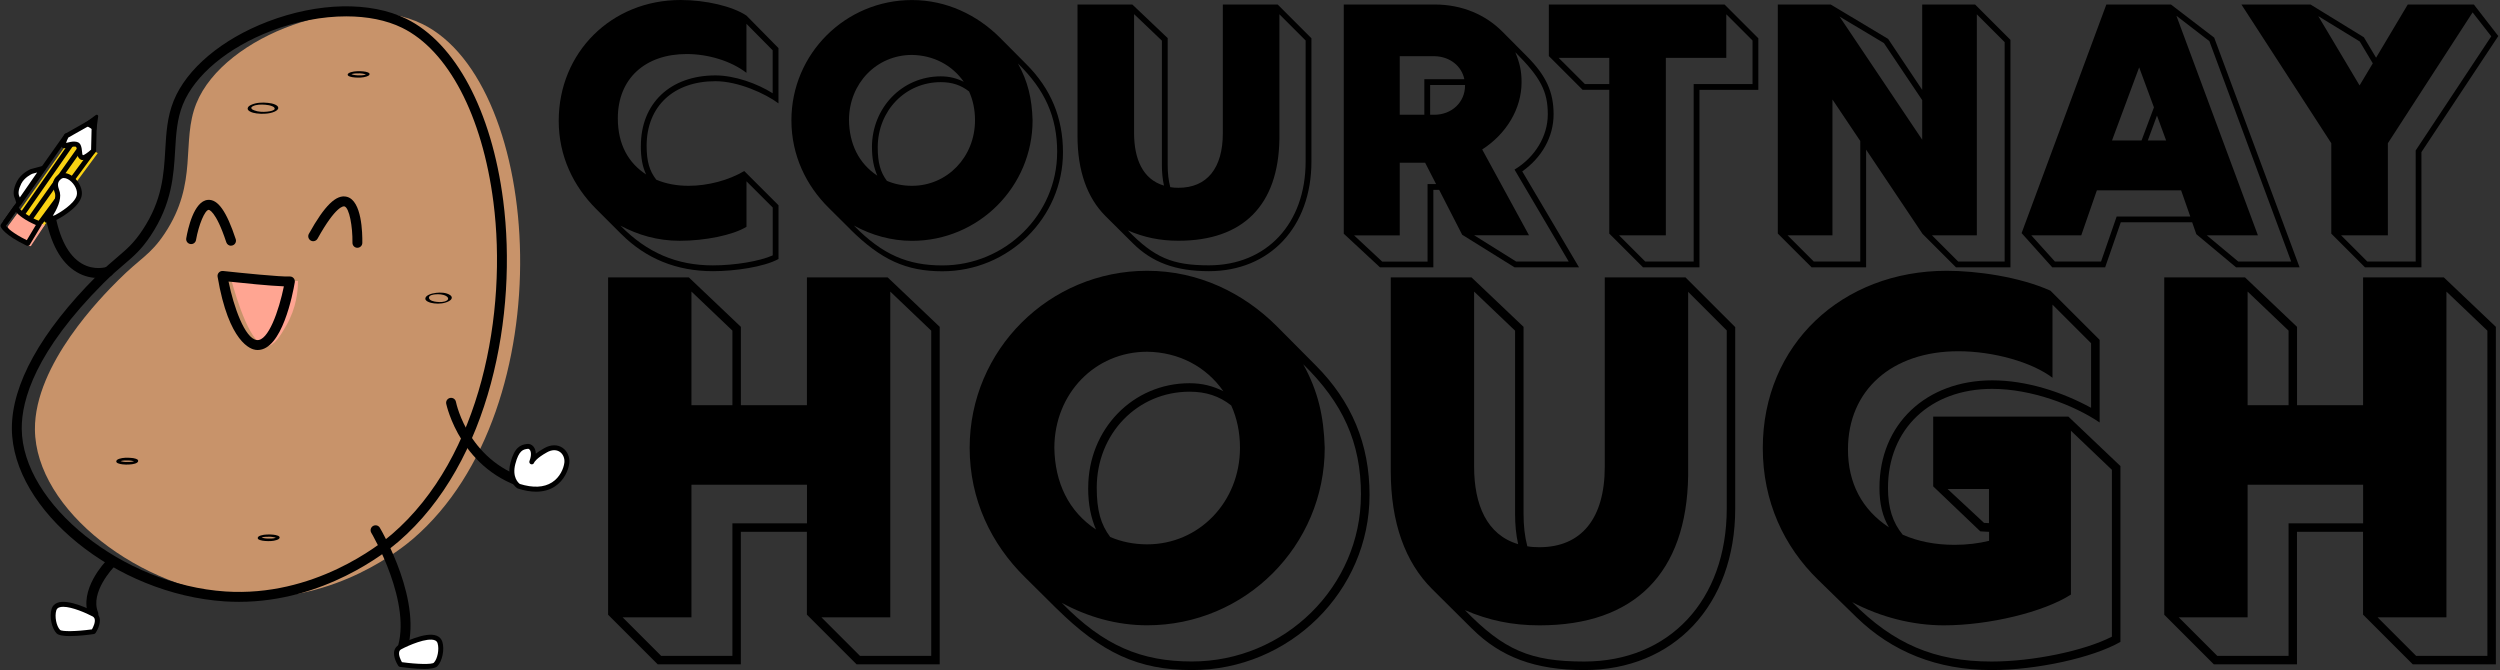 <svg width="1179" height="316" viewBox="0 0 1179 316" fill="none" xmlns="http://www.w3.org/2000/svg">
<rect x="0" y="0" width="1179" height="316" fill="#333333" stroke="none"/>
<g clip-path="url(#clip0_13_675)">
<path d="M199.164 11.316C165.633 -5.097 105.678 16.413 92.607 48.747C85.265 66.936 93.753 85.99 77.642 110.165C70.884 120.335 66.301 121.574 55.708 132.189C48.413 139.483 16.261 171.677 16.471 202.492C16.729 240.647 66.605 278.452 114.704 281.585C158.571 284.437 190.513 257.785 194.862 254.044C266.368 192.485 256.383 39.325 199.141 11.292L199.164 11.316Z" fill="#C8936A"/>
<path d="M112.717 283.83C110.519 283.83 108.297 283.759 106.029 283.619C54.679 280.276 5.855 240.717 5.598 202.211C5.458 181.403 19.254 156.527 45.513 130.225C49.582 126.157 52.715 123.492 55.498 121.13C59.917 117.366 63.121 114.631 67.166 108.552C76.543 94.477 77.268 82.296 77.946 70.537C78.413 62.587 78.858 55.083 81.898 47.554C88.001 32.451 104.556 18.517 126.185 10.217C150.13 1.052 174.612 0.561 191.635 8.884C214.808 20.223 231.878 52.3 237.326 94.688C244.13 147.666 231.48 217.946 187.847 255.493C182.118 260.426 152.796 283.83 112.693 283.83H112.717ZM163.295 7.715C152.071 7.715 139.794 10.007 127.869 14.589C107.432 22.421 91.859 35.397 86.224 49.308C83.464 56.135 83.043 63.266 82.599 70.817C81.898 82.624 81.126 96.02 71.048 111.147C66.652 117.764 63.051 120.803 58.514 124.684C55.802 126.999 52.739 129.594 48.81 133.521C16.775 165.598 10.158 188.557 10.251 202.164C10.485 237.772 58.07 275.787 106.31 278.943C147.979 281.679 179.008 256.943 184.807 251.963C227.107 215.561 239.337 147.035 232.696 95.296C227.458 54.475 211.347 23.73 189.601 13.093C182.258 9.492 173.186 7.715 163.295 7.715Z" fill="black"/>
<path d="M108.952 115.893C107.97 115.893 107.058 115.262 106.731 114.28C101.656 98.896 98.359 98.943 98.406 98.966C96.582 99.106 93.706 106.004 92.443 113.181C92.233 114.444 91.017 115.309 89.731 115.075C88.468 114.864 87.603 113.649 87.837 112.363C88.538 108.248 91.391 94.758 98.055 94.267C102.755 93.893 106.824 99.621 111.173 112.784C111.571 113.999 110.916 115.332 109.677 115.73C109.443 115.823 109.186 115.846 108.952 115.846V115.893Z" fill="black"/>
<path d="M168.556 116.852H168.509C167.223 116.852 166.194 115.776 166.217 114.467C166.334 106.892 164.744 97.938 162.429 97.33C162.055 97.236 158.501 96.815 149.756 112.55C149.124 113.672 147.698 114.093 146.576 113.462C145.453 112.83 145.032 111.404 145.664 110.282C153.099 96.862 158.665 91.485 163.622 92.817C170.66 94.688 170.941 109.931 170.871 114.561C170.871 115.846 169.795 116.852 168.532 116.852H168.556Z" fill="black"/>
<path d="M108.788 130.996C113.021 131.628 117.627 132.165 122.584 132.446C129.108 132.843 135.118 132.797 140.543 132.493C140.543 137.028 139.818 145.188 135.001 153.534C132.405 158.023 129.506 163.05 125.928 163.19C118.422 163.494 111.781 141.938 108.788 130.973V130.996Z" fill="#FFA592"/>
<path d="M121.485 165.061C121.158 165.061 120.831 165.061 120.503 164.991C118.446 164.733 107.923 161.811 102.615 130.505C102.498 129.781 102.709 129.056 103.223 128.518C103.737 127.98 104.439 127.723 105.187 127.793C112.6 128.612 132.686 130.646 136.544 130.389C137.269 130.342 137.971 130.622 138.438 131.137C138.906 131.651 139.14 132.399 139.023 133.101C138.111 138.548 133.013 165.061 121.509 165.061H121.485ZM107.783 132.797C110.215 144.72 115.476 159.66 121.088 160.361C126.466 161.086 131.54 146.521 133.878 135.041C127.284 134.807 114.026 133.451 107.783 132.773V132.797Z" fill="black"/>
<path d="M44.063 291.942C43.151 291.942 42.263 291.405 41.889 290.493C36.885 278.218 49.699 264.869 50.26 264.307C51.172 263.372 52.645 263.372 53.557 264.261C54.492 265.149 54.492 266.645 53.604 267.557C53.487 267.674 42.38 279.27 46.215 288.716C46.706 289.908 46.121 291.264 44.929 291.755C44.648 291.872 44.344 291.919 44.04 291.919L44.063 291.942Z" fill="black"/>
<path d="M189.297 309.711C189.04 309.711 188.759 309.664 188.502 309.571C187.286 309.126 186.654 307.794 187.099 306.578C194.909 284.952 175.314 251.589 175.103 251.262C174.448 250.163 174.799 248.713 175.922 248.059C177.044 247.404 178.47 247.755 179.125 248.877C179.99 250.326 200.053 284.484 191.495 308.191C191.144 309.15 190.255 309.734 189.297 309.734V309.711Z" fill="black"/>
<path d="M250.257 230.945C250.07 230.945 249.883 230.945 249.696 230.875C217.31 222.832 210.505 190.755 210.435 190.428C210.178 189.165 210.996 187.926 212.259 187.669C213.545 187.412 214.761 188.23 215.018 189.492C215.252 190.685 221.378 218.998 250.818 226.315C252.081 226.619 252.829 227.905 252.525 229.144C252.268 230.22 251.309 230.921 250.257 230.921V230.945Z" fill="black"/>
<path d="M63.472 217.571C63.472 217.571 63.542 217.431 63.612 217.408C63.565 217.408 63.378 217.525 63.425 217.501C63.518 217.478 63.378 217.501 63.355 217.501C63.285 217.525 63.191 217.548 63.121 217.571C62.56 217.735 61.952 217.782 61.367 217.829C60.034 217.922 58.608 217.922 57.298 217.595C57.088 217.548 56.877 217.478 56.69 217.384C56.784 217.431 56.597 217.338 56.574 217.314C56.48 217.244 56.55 217.291 56.55 217.314C56.55 217.314 56.55 217.361 56.55 217.478C56.527 217.571 56.503 217.548 56.48 217.571C56.48 217.525 56.48 217.571 56.433 217.595C56.48 217.595 56.527 217.548 56.574 217.525C56.597 217.525 56.714 217.455 56.574 217.525C56.644 217.525 56.69 217.478 56.761 217.478C58 217.104 59.403 217.08 60.666 217.151C61.344 217.197 62.045 217.244 62.7 217.408C62.84 217.455 62.98 217.478 63.121 217.525C63.214 217.548 63.308 217.595 63.308 217.595C63.355 217.595 63.518 217.712 63.448 217.688C63.378 217.571 63.425 217.618 63.448 217.688C63.472 218.109 64.173 218.109 64.454 218.039C64.851 217.946 65.179 217.665 65.155 217.244C65.108 216.753 64.454 216.473 64.079 216.356C63.331 216.099 62.513 215.982 61.718 215.935C59.964 215.795 57.977 215.795 56.27 216.356C55.732 216.543 54.96 216.847 54.843 217.478C54.75 218.016 55.264 218.343 55.685 218.507C56.363 218.811 57.135 218.904 57.836 218.998C58.842 219.115 59.871 219.138 60.876 219.068C61.788 219.021 62.747 218.927 63.635 218.647C64.197 218.46 65.085 218.133 65.155 217.431C65.225 216.566 63.495 216.8 63.448 217.571H63.472Z" fill="black"/>
<path d="M121.556 253.857C121.602 254.324 122.257 254.582 122.631 254.698C123.379 254.956 124.198 255.049 124.993 255.119C126.77 255.26 128.734 255.26 130.441 254.675C130.956 254.511 131.751 254.207 131.868 253.6C131.961 253.132 131.493 252.828 131.119 252.664C130.418 252.36 129.623 252.244 128.874 252.15C127.869 252.033 126.84 252.033 125.835 252.08C124.923 252.127 123.964 252.22 123.075 252.501C122.538 252.664 121.602 252.992 121.556 253.67C121.485 254.465 123.216 254.161 123.262 253.506C123.262 253.436 123.239 253.529 123.239 253.529C123.146 253.576 123.146 253.67 123.239 253.529C123.075 253.576 123.309 253.529 123.356 253.483C123.356 253.483 123.473 253.459 123.59 253.413C124.151 253.249 124.759 253.202 125.344 253.155C126.676 253.062 128.103 253.085 129.412 253.413C129.599 253.459 129.786 253.506 129.927 253.576C129.997 253.6 130.067 253.646 130.137 253.693L130.161 253.74C130.161 253.74 130.137 253.693 130.161 253.623C130.09 253.74 130.277 253.459 130.231 253.553L130.161 253.6C130.184 253.6 130.301 253.553 130.161 253.6C130.114 253.6 130.067 253.646 129.997 253.67C130.09 253.646 129.997 253.67 129.95 253.67C128.711 254.044 127.331 254.044 126.022 253.974C125.344 253.927 124.642 253.88 123.987 253.693C123.754 253.646 123.566 253.576 123.379 253.483C123.356 253.483 123.333 253.459 123.286 253.436C123.192 253.366 123.286 253.436 123.262 253.413C123.192 253.319 123.263 253.459 123.239 253.342C123.216 252.945 122.491 252.992 122.257 253.062C121.906 253.155 121.509 253.389 121.556 253.787V253.857Z" fill="black"/>
<path d="M200.567 140.839C200.591 141.517 201.222 141.985 201.783 142.265C202.695 142.733 203.724 142.967 204.753 143.084C207.021 143.364 209.64 143.154 211.674 142.032C212.236 141.728 212.937 141.26 213.054 140.559C213.148 139.927 212.68 139.413 212.189 139.109C210.365 137.917 207.746 137.87 205.665 138.104C204.449 138.244 203.186 138.525 202.087 139.086C201.409 139.437 200.614 139.974 200.591 140.816C200.591 141.12 202.251 140.909 202.274 140.372C202.321 139.179 204.356 138.922 205.221 138.829C206.881 138.665 208.892 138.758 210.388 139.6C211.3 140.115 211.791 141.05 210.739 141.728C209.406 142.569 207.442 142.523 205.946 142.359C204.87 142.242 202.345 141.845 202.298 140.372C202.298 140.021 200.591 140.302 200.614 140.816L200.567 140.839Z" fill="black"/>
<path d="M129.576 51.155C129.553 51.646 129.085 51.903 128.664 52.067C127.822 52.417 126.91 52.558 125.998 52.651C124.011 52.861 121.719 52.791 119.825 52.02C119.381 51.833 118.656 51.552 118.539 51.014C118.422 50.57 118.866 50.29 119.217 50.103C120.948 49.238 123.239 49.238 125.11 49.401C126.185 49.495 127.331 49.658 128.313 50.079C128.828 50.29 129.529 50.617 129.553 51.272C129.576 51.809 131.283 51.482 131.236 50.828C131.189 50.079 130.371 49.612 129.786 49.331C128.711 48.84 127.542 48.63 126.372 48.513C123.8 48.232 120.831 48.326 118.446 49.448C117.814 49.752 116.949 50.243 116.809 50.991C116.645 51.693 117.276 52.23 117.814 52.534C118.773 53.095 119.942 53.352 121.018 53.493C122.444 53.703 123.87 53.727 125.297 53.61C126.723 53.493 128.15 53.259 129.436 52.675C130.137 52.347 131.189 51.786 131.236 50.921C131.283 50.22 129.576 50.57 129.553 51.131L129.576 51.155Z" fill="black"/>
<path d="M163.973 35.303C164.019 35.771 164.674 35.981 165.025 36.122C165.773 36.379 166.592 36.472 167.387 36.542C169.164 36.683 171.128 36.659 172.835 36.098C173.326 35.935 174.144 35.654 174.285 35.069C174.402 34.602 173.911 34.321 173.56 34.158C172.858 33.854 172.087 33.76 171.315 33.667C170.31 33.55 169.304 33.55 168.275 33.597C167.363 33.643 166.405 33.76 165.516 34.041C165.002 34.205 164.019 34.532 163.973 35.186C163.903 35.911 165.633 35.607 165.68 34.999C165.68 34.883 165.703 34.999 165.656 34.999C165.563 35.046 165.68 34.999 165.656 34.999C165.493 35.069 165.726 34.976 165.773 34.953C165.773 34.953 165.89 34.906 166.007 34.883C166.568 34.719 167.176 34.672 167.761 34.625C169.094 34.532 170.52 34.555 171.829 34.883C172.017 34.929 172.18 34.976 172.367 35.069C172.508 35.14 172.554 35.21 172.601 35.233C172.601 35.233 172.601 35.163 172.648 35.14C172.718 35.069 172.648 35.14 172.624 35.14C172.648 35.14 172.765 35.069 172.624 35.14C172.578 35.14 172.531 35.186 172.461 35.21C172.554 35.186 172.461 35.21 172.414 35.21C171.175 35.584 169.772 35.584 168.486 35.514C167.808 35.467 167.106 35.397 166.428 35.233C166.217 35.186 166.007 35.116 165.797 34.999C165.703 34.953 165.726 34.999 165.68 34.906C165.61 34.812 165.68 34.929 165.656 34.812C165.61 34.205 163.903 34.579 163.973 35.257V35.303Z" fill="black"/>
<path d="M244.551 229.285C244.551 229.285 239.875 226.339 241.815 218.6C243.756 210.861 246.749 210.815 248.69 210.511C250.631 210.207 252.665 212.849 250.748 217.805C250.748 217.805 251.356 215.631 257.365 212.288C263.375 208.944 267.888 213.527 267.303 218.32C266.719 223.112 261.621 234.709 244.551 229.261V229.285Z" fill="white"/>
<path d="M252.806 231.88C250.187 231.88 247.31 231.389 244.201 230.384C244.107 230.36 244.013 230.313 243.943 230.267C243.733 230.126 238.589 226.76 240.716 218.32C242.61 210.815 245.604 209.786 248.269 209.412L248.526 209.365C249.672 209.202 250.818 209.669 251.613 210.651C252.291 211.516 252.665 212.638 252.689 213.948C253.694 213.153 255.027 212.264 256.804 211.282C259.821 209.622 262.907 209.576 265.269 211.165C267.56 212.708 268.823 215.584 268.472 218.483C268.075 221.78 266.04 226.619 261.598 229.472C259.096 231.085 256.149 231.88 252.806 231.88ZM245.066 228.209C251.379 230.173 256.5 229.939 260.335 227.484C264.1 225.076 265.807 220.962 266.157 218.179C266.391 216.145 265.549 214.135 263.983 213.083C262.346 211.984 260.195 212.054 257.95 213.316C253.016 216.052 252.011 217.899 251.894 218.156C251.894 218.179 251.894 218.203 251.87 218.249C251.636 218.834 251.005 219.138 250.42 218.927C249.836 218.74 249.509 218.109 249.672 217.501C249.672 217.455 249.719 217.361 249.766 217.244C250.748 214.626 250.444 212.872 249.836 212.101C249.579 211.773 249.228 211.61 248.924 211.656L248.643 211.703C246.89 211.96 244.692 212.264 243.008 218.881C241.441 225.076 244.481 227.742 245.136 228.209H245.066Z" fill="black"/>
<path d="M44.063 289.604C44.063 289.604 27.485 280.814 25.427 287.524C24.445 290.68 25.427 295.8 27.508 297.881C29.589 299.962 44.087 297.881 44.087 297.881C44.087 297.881 48.226 291.662 44.087 289.604H44.063Z" fill="white"/>
<path d="M33.073 299.985C30.151 299.985 27.648 299.658 26.69 298.699C24.375 296.361 23.229 290.773 24.328 287.173C24.726 285.84 25.637 284.858 26.947 284.321C32.232 282.146 43.315 287.851 44.625 288.552C45.817 289.16 46.612 290.119 46.94 291.311C47.758 294.374 45.35 298.091 45.069 298.512C44.882 298.793 44.601 298.98 44.251 299.026C41.655 299.4 37.002 299.962 33.073 299.962V299.985ZM29.823 286.167C29.052 286.167 28.373 286.261 27.812 286.495C27.157 286.775 26.76 287.196 26.549 287.874C25.684 290.68 26.573 295.309 28.327 297.062C29.262 297.927 36.09 297.811 43.362 296.805C44.017 295.66 45.046 293.439 44.648 291.919C44.484 291.334 44.134 290.937 43.549 290.633C43.549 290.633 43.549 290.633 43.526 290.633C40.883 289.23 34.056 286.167 29.823 286.167Z" fill="black"/>
<path d="M188.852 305.082C188.852 305.082 205.431 296.291 207.489 303.001C208.471 306.157 207.489 311.277 205.408 313.358C203.327 315.439 188.829 313.358 188.829 313.358C188.829 313.358 184.69 307.139 188.829 305.082H188.852Z" fill="white"/>
<path d="M199.843 315.462C195.914 315.462 191.261 314.878 188.665 314.527C188.338 314.48 188.034 314.293 187.847 314.013C187.566 313.592 185.158 309.874 185.976 306.812C186.304 305.596 187.099 304.637 188.291 304.053C189.601 303.375 200.684 297.647 205.992 299.821C207.302 300.359 208.19 301.341 208.611 302.674C209.734 306.274 208.564 311.885 206.25 314.2C205.291 315.158 202.765 315.486 199.866 315.486L199.843 315.462ZM189.554 312.283C196.849 313.288 203.677 313.405 204.589 312.54C206.343 310.786 207.232 306.157 206.366 303.352C206.156 302.674 205.759 302.253 205.104 301.972C201.456 300.476 192.524 304.45 189.39 306.11C189.39 306.11 189.39 306.11 189.367 306.11C188.759 306.414 188.408 306.812 188.268 307.396C187.87 308.893 188.899 311.137 189.554 312.283Z" fill="black"/>
<path d="M46.379 131.113C43.549 131.113 39.901 130.529 36.183 128.331C28.701 123.912 23.673 114.724 21.241 101C21.008 99.738 21.873 98.522 23.136 98.288C24.398 98.055 25.614 98.919 25.848 100.182C28.023 112.503 32.302 120.616 38.545 124.286C44.508 127.793 50.213 125.9 50.26 125.9C51.476 125.479 52.809 126.133 53.23 127.349C53.651 128.565 52.996 129.898 51.78 130.318C51.616 130.365 49.465 131.09 46.332 131.09L46.379 131.113Z" fill="black"/>
<path d="M4.99 105.396L33.658 64.832L46.098 72.22L16.167 112.76L4.99 105.396Z" fill="#F9D213"/>
<path d="M13.852 113.158C13.618 113.158 13.361 113.088 13.151 112.924C12.636 112.55 12.52 111.802 12.894 111.287L42.053 71.776L31.67 65.603L3.657 105.302C3.283 105.84 2.558 105.957 2.02 105.583C1.483 105.209 1.366 104.484 1.74 103.946L30.408 63.359C30.758 62.868 31.437 62.704 31.951 63.032L44.391 70.42C44.672 70.583 44.882 70.864 44.929 71.191C44.999 71.519 44.929 71.846 44.718 72.126L14.788 112.69C14.554 112.994 14.203 113.158 13.852 113.158Z" fill="black"/>
<path d="M14.671 115.893C14.367 116.548 12.566 115.542 8.498 112.503C4.429 109.487 4.546 108.599 3.751 107.406C3.751 107.406 3.494 106.915 3.891 106.495L9.62 98.733C9.62 98.733 11.14 102.356 21.101 106.12L14.881 115.519L14.694 115.893H14.671Z" fill="#FFA592"/>
<path d="M13.081 115.963C12.917 115.963 12.73 115.917 12.566 115.846C1.95 110.796 0.43 107.243 0.29 106.869C0.173 106.518 0.22 106.097 0.43 105.793L6.487 97.26C6.721 96.909 7.118 96.745 7.539 96.769C7.96 96.815 8.311 97.049 8.498 97.447C8.498 97.447 10.345 100.907 19.067 104.507C19.371 104.624 19.628 104.905 19.722 105.209C19.815 105.513 19.792 105.887 19.605 106.167L14.063 115.402C13.852 115.776 13.455 115.963 13.057 115.963H13.081ZM2.792 106.518C3.517 107.476 5.902 109.955 12.636 113.275L16.916 106.12C11.467 103.712 8.755 101.398 7.445 99.925L2.769 106.518H2.792Z" fill="black"/>
<path d="M44.484 56.626L31.366 64.06C31.366 64.06 28.888 68.736 30.338 68.736C31.787 68.736 36.043 66.819 37.002 68.9C37.961 70.981 37.095 73.202 38.498 74.184C39.901 75.166 44.157 71.121 44.157 71.121L44.508 56.626H44.484Z" fill="white"/>
<path d="M39.013 75.493C38.592 75.493 38.171 75.376 37.844 75.142C36.581 74.277 36.487 72.874 36.394 71.659C36.324 70.887 36.277 70.092 35.95 69.391C35.669 68.783 33.377 69.321 32.395 69.555C31.6 69.742 30.992 69.952 30.338 69.905C29.753 69.905 29.262 69.625 28.981 69.134C28.771 68.783 28.116 67.684 30.361 63.499C30.454 63.312 30.618 63.149 30.829 63.032L43.947 55.597C44.321 55.386 44.765 55.386 45.116 55.597C45.467 55.807 45.7 56.205 45.677 56.626L45.326 71.121C45.326 71.425 45.186 71.729 44.952 71.939C43.456 73.365 40.93 75.47 39.013 75.47V75.493ZM35.038 66.772C36.3 66.772 37.469 67.147 38.031 68.409C38.522 69.508 38.615 70.607 38.685 71.472C38.755 72.524 38.826 72.991 39.13 73.202C39.574 73.202 41.398 72.01 42.965 70.583L43.245 58.636L32.208 64.879C31.741 65.79 31.343 66.749 31.156 67.404C31.366 67.357 31.577 67.31 31.787 67.263C32.746 67.03 33.915 66.749 35.014 66.749L35.038 66.772Z" fill="black"/>
<path d="M32.57 67.41L10.053 99.682L11.971 101.019L34.487 68.748L32.57 67.41Z" fill="black"/>
<path d="M36.255 70.068L13.203 102.62L15.111 103.971L38.163 71.419L36.255 70.068Z" fill="black"/>
<path d="M21.966 103.899L26.362 102.543C26.362 102.543 35.552 97.867 37.212 92.747C38.872 87.627 32.044 80.73 28.303 83.325C24.562 85.92 26.783 89.614 27.087 90.947C28.21 96.091 21.966 103.899 21.966 103.899Z" fill="white"/>
<path d="M21.966 105.068C21.592 105.068 21.218 104.881 21.008 104.554C20.727 104.133 20.75 103.572 21.054 103.175C22.691 101.117 26.783 94.968 25.942 91.204C25.895 91.017 25.825 90.783 25.708 90.503C25.123 88.866 23.767 85.032 27.625 82.367C29.426 81.104 31.904 81.408 34.266 83.162C37.119 85.289 39.504 89.498 38.311 93.121C36.511 98.639 27.274 103.385 26.877 103.595L22.294 105.022C22.294 105.022 22.06 105.068 21.943 105.068H21.966ZM30.151 83.933C29.753 83.933 29.332 84.027 28.981 84.284C26.783 85.803 27.204 87.65 27.929 89.731C28.069 90.129 28.186 90.456 28.233 90.713C29.028 94.314 26.713 98.873 24.889 101.795L26.012 101.445C28.256 100.276 34.874 96.231 36.113 92.42C36.932 89.918 35.108 86.715 32.886 85.055C32.465 84.751 31.296 83.957 30.151 83.957V83.933Z" fill="black"/>
<path d="M14.811 80.87C14.811 80.87 10.813 82.53 9.012 86.061C7.212 89.591 7.375 91.859 8.194 93.308L8.942 95.787L20.33 79.374L14.811 80.847V80.87Z" fill="white"/>
<path d="M8.942 96.979C8.942 96.979 8.825 96.979 8.755 96.979C8.311 96.909 7.936 96.582 7.82 96.161L7.118 93.799C5.972 91.672 6.276 88.89 7.983 85.546C9.971 81.665 14.203 79.888 14.367 79.795C14.414 79.795 14.46 79.748 14.507 79.748L20.026 78.275C20.517 78.158 21.008 78.322 21.288 78.743C21.569 79.14 21.569 79.678 21.288 80.076L9.901 96.488C9.69 96.815 9.316 96.979 8.942 96.979ZM15.185 81.969C14.694 82.18 11.514 83.723 10.041 86.598C8.708 89.217 8.404 91.344 9.199 92.747C9.246 92.817 9.269 92.911 9.293 92.981L9.339 93.145L17.524 81.338L15.162 81.969H15.185Z" fill="black"/>
<path d="M45.186 54.264L40.135 57.982C39.784 58.239 39.808 58.753 40.182 58.964L44.414 61.512C44.835 61.769 45.396 61.512 45.467 61.068L46.308 54.802C46.378 54.264 45.677 53.89 45.209 54.241L45.186 54.264Z" fill="black"/>
<path d="M292.978 110.376L281.146 98.545C270.39 87.791 263.492 73.599 263.492 57C263.492 24.712 288.348 0 320.968 0C332.8 0 345.45 2.946 352.044 7.365L367.126 22.678V48.747C361.07 44.188 348.162 38.296 337.406 38.296C317.53 38.296 304.95 50.266 304.95 68.76C304.95 76.124 306.306 80.66 309.51 84.751C313.976 86.645 319.074 87.627 324.756 87.627C333.922 87.627 343.72 84.985 350.992 80.66L367.15 96.815V122.136C360.251 125.923 346.526 127.887 336.214 127.887C319.144 127.887 304.67 122.042 293.001 110.376H292.978ZM302.238 68.76C302.238 48.747 316.104 35.56 337.406 35.56C346.502 35.56 357.188 39.418 364.39 43.977V23.73L352.021 11.222V34.345C344.748 28.734 333.969 25.484 323.82 25.484C304.482 25.484 291.365 36.846 291.365 55.807C291.365 68.316 296.509 76.966 304.716 82.273C302.963 78.626 302.214 74.324 302.214 68.783L302.238 68.76ZM364.414 120.452V97.867L352.044 85.5V106.962C345.59 110.913 332.472 113.555 320.57 113.555C309.954 113.555 300.788 110.75 292.604 106.424C305.184 119.236 319.214 125.152 336.19 125.152C346.642 125.152 358.17 123.188 364.39 120.452H364.414Z" fill="black"/>
<path d="M400.985 108.108L390.907 98.101C380.151 87.487 373.229 73.225 373.229 56.719C373.229 25.344 398.717 0.023 430.097 0.023C446.395 0.023 460.869 7.084 471.579 17.769L484.019 30.277C495.617 41.873 501.299 55.597 501.299 71.822C501.299 102.684 475.671 127.934 444.431 127.934C427.291 127.934 415.459 122.486 400.985 108.154V108.108ZM411.203 69.508C411.203 50.781 425.467 36.005 443.659 36.005C447.751 36.005 451.236 36.916 454.509 38.577C448.967 30.627 440.175 26.068 430.097 25.905C413.425 25.905 400.447 39.255 400.377 56.602C400.517 67.895 405.007 77.059 413.729 82.834C412.139 79.117 411.227 74.955 411.227 69.484L411.203 69.508ZM498.563 71.799C498.563 54.966 492.717 42.317 480.067 29.949C484.767 38.436 486.661 46.479 486.965 56.719C486.965 88.095 461.501 113.579 430.097 113.579C420.393 113.579 411.063 110.937 402.715 106.378C416.137 120.172 428.273 125.175 444.408 125.175C474.128 125.175 498.54 101.141 498.54 71.799H498.563ZM459.817 56.696C459.817 51.693 458.835 47.133 457.011 43.136C453.153 40.096 448.897 38.74 443.659 38.74C426.987 38.74 413.939 52.16 413.939 69.508C413.939 76.709 415.225 81.268 418.265 85.289C421.819 86.809 425.771 87.627 430.097 87.627C446.699 87.627 459.817 74.067 459.817 56.696Z" fill="black"/>
<path d="M534.153 114.631L521.339 101.889C512.78 93.332 508.15 80.73 508.15 64.13V2.128H534.012L550.684 17.979V77.878C550.684 81.665 551.059 85.149 551.9 88.258C553.116 88.492 554.402 88.562 555.759 88.562C569.181 88.562 576.687 79.397 576.687 62.798V2.128H602.548L618.472 18.049V76.194C618.472 107.056 598.831 127.887 570.093 127.887C554.473 127.887 543.319 123.795 534.153 114.631ZM615.737 76.194V19.101L603.367 6.733V65.557C602.923 96.792 586.227 113.532 555.759 113.532C546.967 113.532 539.531 111.942 531.884 108.669C544.394 121.481 552.812 125.128 570.093 125.128C597.311 125.128 615.737 105.489 615.737 76.148V76.194ZM547.949 77.854V19.171L534.831 6.663V62.751C534.831 74.815 538.853 84.588 548.931 87.534C548.253 84.494 547.949 81.315 547.949 77.831V77.854Z" fill="black"/>
<path d="M633.718 110.235V2.128H676.626C689.815 2.128 700.735 7.131 708.474 14.87L720.236 26.7C729.098 35.654 732.676 43.299 732.676 53.914C732.676 64.528 727.134 74.301 717.898 80.824L744.672 126.087H714.273L689.557 110.703L678.708 89.544H675.972V126.087H650.811L633.742 110.235H633.718ZM673.236 123.351V86.809H677.258L672.09 76.732H660.118V111.007H638.582L651.84 123.375H673.212L673.236 123.351ZM671.716 54.124V37.361H690.586C689.3 31.142 683.828 26.746 676.79 26.513H660.118V54.101H671.716V54.124ZM676.346 54.124C684.694 54.124 690.914 48.209 690.914 40.33V40.096H674.452V54.124H676.346ZM739.808 123.351L714.25 79.982C724.024 74.067 729.94 64.13 729.94 53.914C729.94 43.159 726.596 36.566 714.624 24.642C716.752 29.879 717.57 33.503 717.57 38.81C717.57 51.178 710.509 63.078 699.004 70.49L721.078 110.96H695.216L714.998 123.328H739.785L739.808 123.351Z" fill="black"/>
<path d="M758.935 110.142V42.364H746.355L730.431 26.442V2.128H813.301L829.225 18.049V42.387H801.47V126.087H774.859L758.935 110.165V110.142ZM758.935 39.652V27.284H735.061L747.431 39.652H758.959H758.935ZM798.734 123.351V39.652H826.49V19.101L814.12 6.733V27.284H785.616V110.983H763.542L775.912 123.351H798.734Z" fill="black"/>
<path d="M838.415 110.142V2.128H863.365L890.443 18.353L906.507 42.387V2.128H931.457L948.129 18.797V126.063H922.431L906.671 110.305L880.061 70.583V126.087H854.362L838.438 110.165L838.415 110.142ZM877.301 123.351V66.492L864.183 46.923V110.983H843.022L855.391 123.351H877.301ZM906.507 47.227L888.455 20.317L867.527 7.809L906.507 65.884V47.227ZM945.393 123.351V19.873L932.275 6.757V110.983H911.113L923.483 123.351H945.393Z" fill="black"/>
<path d="M953.39 109.931L993.352 2.128H1023.82L1044.21 17.745L1084.48 126.063H1054.52L1035.79 110.446L1033.83 104.835H1000.16L992.791 126.063H967.841L953.367 109.908L953.39 109.931ZM990.85 123.351L998.216 102.123H1032.94L1028.61 89.755H988.886L981.52 110.983H957.95L969.104 123.351H990.874H990.85ZM1009.95 66.258L1015.8 50.64L1008.83 31.773L996.018 66.258H1009.98H1009.95ZM1021.55 66.258L1017.23 54.498L1012.9 66.258H1021.55ZM1080.52 123.351L1041.94 19.405L1026.39 7.435L1064.83 110.983H1040.73L1055.57 123.351H1080.52Z" fill="black"/>
<path d="M1099.44 110.142V67.544L1057.05 2.128H1089.64L1114.8 17.581L1120.56 27.214L1135.5 2.128H1166.67L1178.2 16.997L1141.95 71.729V126.087H1115.34L1099.42 110.165L1099.44 110.142ZM1119.01 29.879L1112.86 19.569L1093.29 7.598L1112.77 40.283L1118.99 29.903L1119.01 29.879ZM1139.24 123.351V70.957L1174.88 17.137L1166.08 5.845L1126.12 67.544V110.983H1104.05L1116.42 123.351H1139.24Z" fill="black"/>
<path d="M286.781 289.885V130.809H324.849L349.402 154.142V191.082H380.548V130.809H418.616L443.168 154.142V313.311H403.978L380.525 289.861V250.794H349.378V313.311H310.188L286.735 289.861L286.781 289.885ZM345.403 309.313V246.796H380.572V228.607H326.089V291.124H293.609L311.801 309.313H345.403ZM345.403 191.082V155.919L326.089 137.496V191.082H345.403ZM439.17 309.313V155.943L419.855 137.519V291.124H387.376L405.568 309.313H439.17Z" fill="black"/>
<path d="M498.142 286.869L483.294 272.14C467.44 256.522 457.292 235.527 457.292 211.189C457.292 164.967 494.798 127.7 541.027 127.7C565.042 127.7 586.344 138.08 602.104 153.815L620.413 172.238C637.483 189.305 645.877 209.529 645.877 233.4C645.877 278.826 608.137 316 562.142 316C536.912 316 519.491 307.957 498.166 286.869H498.142ZM513.201 230.056C513.201 202.492 534.199 180.725 560.973 180.725C567.006 180.725 572.127 182.058 576.944 184.513C568.783 172.799 555.852 166.089 541.004 165.879C516.451 165.879 497.347 185.518 497.23 211.095C497.464 227.718 504.035 241.232 516.872 249.719C514.534 244.248 513.178 238.099 513.178 230.08L513.201 230.056ZM641.832 233.4C641.832 208.617 633.227 189.983 614.591 171.771C621.512 184.279 624.295 196.109 624.739 211.165C624.739 257.387 587.232 294.888 541.004 294.888C526.717 294.888 512.991 290.984 500.691 284.274C520.45 304.591 538.315 311.955 562.095 311.955C605.869 311.955 641.809 276.582 641.809 233.376L641.832 233.4ZM584.777 211.189C584.777 203.824 583.327 197.114 580.638 191.199C574.933 186.734 568.689 184.723 560.996 184.723C536.444 184.723 517.223 204.479 517.223 230.033C517.223 240.647 519.117 247.334 523.583 253.249C528.821 255.493 534.643 256.709 541.004 256.709C565.463 256.709 584.777 236.719 584.777 211.165V211.189Z" fill="black"/>
<path d="M694.187 296.478L675.317 277.727C662.713 265.126 655.885 246.586 655.885 222.131V130.809H693.953L718.506 154.142V242.331C718.506 247.918 719.067 253.038 720.283 257.621C722.06 257.948 723.977 258.065 725.988 258.065C745.747 258.065 756.808 244.552 756.808 220.12V130.809H794.875L818.329 154.259V239.876C818.329 285.302 789.404 316 747.103 316C724.118 316 707.703 309.968 694.187 296.455V296.478ZM814.33 239.876V155.826L796.138 137.636V224.258C795.46 270.246 770.908 294.912 726.035 294.912C713.081 294.912 702.137 292.574 690.867 287.757C709.293 306.625 721.686 311.979 747.127 311.979C787.206 311.979 814.33 283.058 814.33 239.876ZM714.507 242.331V155.943L695.193 137.519V220.12C695.193 237.865 701.109 252.267 715.957 256.616C714.952 252.15 714.507 247.451 714.507 242.331Z" fill="black"/>
<path d="M875.524 291.101L857.449 273.472C841.268 257.738 831.33 236.415 831.33 211.306C831.33 162.419 868.743 127.7 918.082 127.7C932.041 127.7 952.244 130.482 966.976 137.075L990.195 160.291V199.242C978.13 191.082 958.16 183.39 939.501 183.39C910.365 183.39 890.372 202.258 890.372 230.15C890.372 239.525 892.617 246.445 897.294 252.15C904.332 255.283 912.587 256.943 921.753 256.943C927.552 256.943 933.14 256.265 938.051 255.049V250.817L933.912 250.584L911.698 229.378V196.46H975.441L999.993 219.793V302.72C986.922 310.202 960.475 316 939.267 316C913.592 316 892.266 307.396 875.524 291.101ZM886.351 230.056C886.351 200.037 908.354 179.369 939.594 179.369C955.448 179.369 972.307 184.723 986.15 192.321V161.858L967.958 143.668V178.153C958.254 170.789 940.155 165.645 923.53 165.645C892.383 165.645 871.502 183.835 871.502 211.96C871.502 227.812 878.096 240.32 890.817 248.69C887.8 243.546 886.351 237.631 886.351 230.056ZM995.971 300.265V221.569L976.657 203.146V280.393C963.819 288.646 938.027 294.912 916.702 294.912C901.971 294.912 886.771 291.007 873.49 283.97C892.921 303.609 912.236 311.979 939.243 311.979C958.675 311.979 982.9 306.952 995.948 300.265H995.971ZM938.027 230.617H918.479L935.666 246.586L938.004 246.703V230.617H938.027Z" fill="black"/>
<path d="M1020.66 289.885V130.809H1058.73L1083.28 154.142V191.082H1114.43V130.809H1152.5L1177.05 154.142V313.311H1137.86L1114.41 289.861V250.794H1083.26V313.311H1044.07L1020.62 289.861L1020.66 289.885ZM1079.29 309.313V246.796H1114.45V228.607H1059.97V291.124H1027.49L1045.68 309.313H1079.29ZM1079.29 191.082V155.919L1059.97 137.496V191.082H1079.29ZM1173.05 309.313V155.943L1153.74 137.519V291.124H1121.26L1139.45 309.313H1173.05Z" fill="black"/>
</g>
<defs>
<clipPath id="clip0_13_675">
<rect width="1178" height="316" fill="white" transform="translate(0.22)"/>
</clipPath>
</defs>
</svg>
